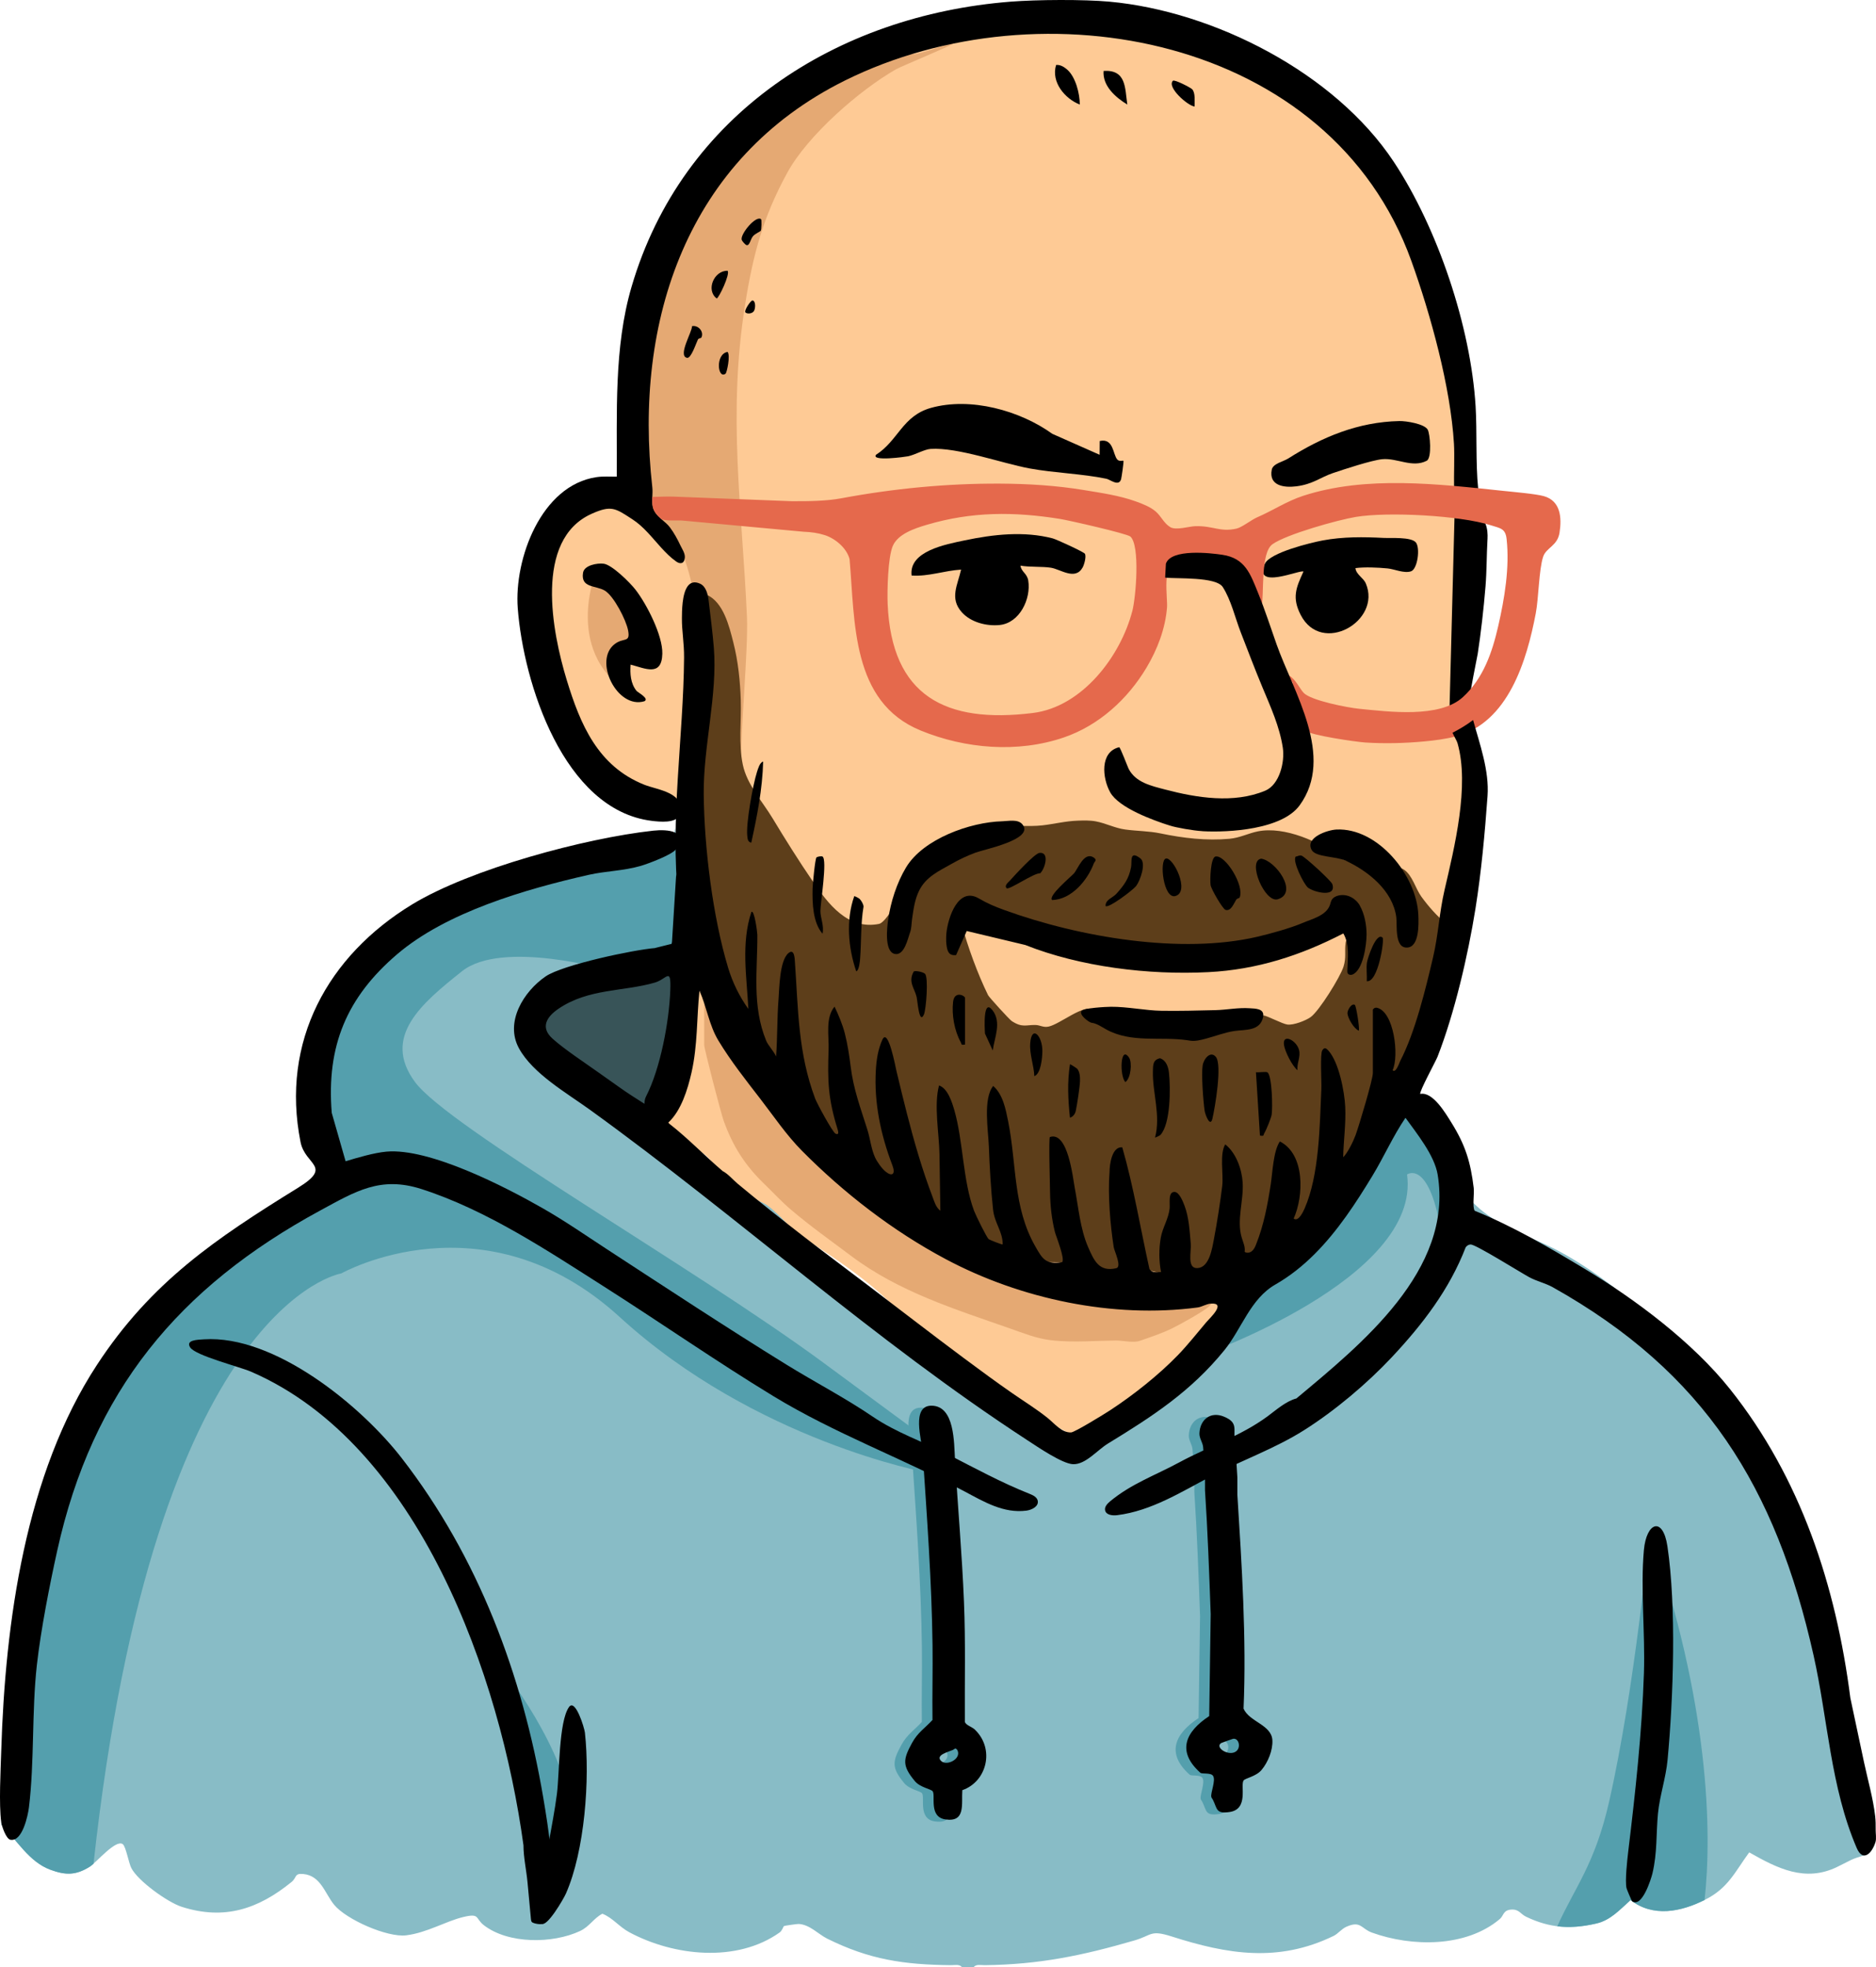 <?xml version="1.0" encoding="UTF-8"?>
<svg id="Layer_1" data-name="Layer 1" xmlns="http://www.w3.org/2000/svg" viewBox="0 0 763.11 800.15">
  <defs>
    <style>
      .cls-1 {
        fill: #e5a973;
      }

      .cls-2 {
        fill: #549fad;
      }

      .cls-3 {
        fill: #385458;
      }

      .cls-4 {
        fill: #feca95;
      }

      .cls-5 {
        fill: #88bcc6;
      }

      .cls-6 {
        fill: #5d3e1a;
      }

      .cls-7 {
        fill: #e5694c;
      }
    </style>
  </defs>
  <path class="cls-4" d="M447.79,9.7c9.18,3.03,19.55,3.23,29.04,5.19,28.4,5.88,72.85,34.61,87.55,59.87,7.65,13.14,11.41,36.45,19.17,46.89,1.17,1.58,3.27,1.57,3.64,3.67s-1.04,7.7-.83,11.25c.32,5.34,2.3,15.17,3.22,20.94.98,6.18,4.06,12.44,4.77,16.98,3.39,21.44.74,55.12-.75,77.3-.35,5.16-1.8,13.53-1.61,17.7.69,15.91,7.53,31.76,11.27,47.14-.01.53.03,1.08,0,1.61-1.3,27.5-6.93,68.03-17.33,93.44-3.92,9.59-7.76,19.02-11.63,28.64-3.76,9.34-19.41,39.82-26.09,46.01-9.31,8.63-26.83,17.65-34.37,28.06-1.12,1.55-1.28,3.6-1.81,4.24s-2.65.86-3.86,2.19c-2.67,2.95-1.91,10.11-4.45,13.27-.98,1.22-2.83,1.39-3.98,2.46-4.86,4.5-7.86,10.67-11.92,15.07-.62.67-13.29,6.36-16.29,8.28-8.13,5.21-14.85,10.92-23.23,16.25-3.63,2.31-7.28,5.76-10.57,8.56-5.02-3.31-10.93-5.36-15.67-9.12-14.21-11.26-28.56-18.18-42.32-29.38-8.38-6.82-15.17-14.49-23.02-21.29-15.99-13.87-35.82-24.27-52.72-37.5-2.72-2.13-6.61-4.37-8.51-5.99-3.88-3.31-4.25-9.44-10.93-13.23-1.79-1.01-4.56-1.17-5.69-1.97-2-1.42-4.21-7.18-8.29-7.04,1.19-5.11,3.29-10,4.64-15.07,1.96-7.36,1.06-3.23,4.12-7.96,2.29-3.54,3.87-18.32,4.16-23.23.25-4.25-1.29-11.61-.84-14.47.25-1.61,1.84-2.62,2.24-4.26,3.74-15.35,3.78-38.28-.03-53.6-2.25-9.06-2.52-8.2-10.29-12.3-4.03-2.12-7.66-4.99-12.31-6.98s-11.96-3.35-16.16-5.59c-13.51-7.2-22.23-44.64-25.69-58.89-1.44-5.92-3.76-10.69-2.94-17.07,1.03-7.93,13.42-30.7,20.87-33.9,5.33-2.29,19.42-2.13,18.54-10.4-1.48-13.86.85-21.06,2.41-34.71,2.65-23.14-.95-34.52,8.69-57.36,9.38-22.23,18.37-29.84,34.44-46.12,3.06-3.1,4.99-6.91,8.42-10.11,9.94-9.27,20.31-13.47,31.69-19.87,2.69-1.51,6.26-5.15,8.41-6.09,5.36-2.36,20.63-2.96,28.61-5.22,14.98-4.24,31.58-5.66,47.3-6.27h20.94Z"/>
  <path class="cls-1" d="M371.45,21.87c.37,1.12,17.96-5.48,16.5-4.25-1.34,1.12-21.33,9.33-23.48,10.56-14.89,8.52-35.91,26.88-44.17,41.98-9.95,18.18-13.95,33.24-17.2,53.65-7.2,45.25-1.26,82.41.74,127.07.59,13.23-2.74,46.88-2.28,60.12l-1.79,3.17c-2.24-1.55-6.96-38.72-7.69-41.07-.97-3.11.11-6.71-.54-9.93-.8-3.93-6.11-9.78-6.89-12.43-2.22-7.45-5.47-27.92-11.47-32.8-1.29-1.05-3.75-1.41-4.59-2.25-.78-.78-.86-2.62-2.19-3.85-.98-.9-3.38-1.44-3.53-1.7-.83-1.36-.7-11.59-.91-13.99-.13-1.42-.28-2.77-1.63-3.6.22-6.68-.31-13.46,0-20.13.94-20.55,6.04-42.22,11.51-62.15,1.98-7.2,4.53-10.12,7.15-16.2,1.61-3.75,5.03-15.04,6.55-17.2,4.42-6.26,21.34-20.33,27.98-25.56,1.5-1.18,3.8-1.55,5.2-2.85,1.79-1.66,2.01-4.52,3.64-6.02,2.24-2.06,8.54-3.89,10.86-6.05,1.37-1.28,1.52-3.39,2.54-4.11,3.72-2.63,10.02-3.54,14.14-4.98,5.29-1.85,10.52-3.88,15.91-5.42h5.64Z"/>
  <path class="cls-6" d="M571.08,353.71c-.21-.14-.43-.27-.66-.38-2.35-1.18-6.39-1.1-8.97-1.55-3.7-.64-12.97-.43-15.96-2.77-8.5-6.64-22.99-13.05-33.84-10.86-3.8.76-7.25,2.61-11.5,3.01-9.37.86-18.89-.26-28.07-2.18-4.79-1-9.67-.93-14.49-1.61-4.12-.57-7.77-2.53-11.83-3.29-2.4-.45-4.87-.37-7.31-.29-5.16.18-9.5,1.35-14.44,1.91-5.83.66-11.72-.22-17.55.39-7.98.84-15.27,3.71-22.29,7.49-4.19,2.25-9.13,5.33-11.24,9.7-2.65,5.51-.78,3.77-5.14,9.36-2.26,2.89-7.48,12.6-10.21,13.14-12.72,2.55-20.74-8.21-26.96-17.31-5.5-8.03-11.36-17.35-16.31-25.58-4.19-6.96-10.44-13.72-12.15-21.86-1.79-8.54-.56-17.47-.83-26.12-.24-7.86-1.07-15.99-3.05-23.71-1.65-6.45-4.01-16.32-10.79-19.27-1.28-.56-2.53-.99-3.59-1.93-1.29,4.28.39,9.35,0,13.77-1.15,12.8-3.3,19.79-3.16,33.83.23,23.2-1.43,44.19-.02,67.65.13,2.24-.97,4.76-.72,6.29.69,4.34,7.23,10.19,8.35,15.83,1.12,5.63,1.53,21.53,4.67,25.54.87,1.11,2.93,1.63,4.09,3.56,1.41,2.34,2.27,6.44,3.8,9.08,19.02,32.76,47.02,63.25,78.43,84.29,7.23,4.84,21.4,8.41,30.01,11.88,6.04,2.44,17.23,1.26,23.95,1.83,6.25.53,12.18,3.54,18.55,4,5.24.38,9.73-.9,14.5-.85,2.61.03,6.38,1.56,8.45,1.67,1.86.09,3.77-.07,5.64,0,8.97-2.25,18.35-1.1,27.28-3.73,7.57-2.24,13.22-7.4,18.25-13.17,9.88-11.34,18.46-23.39,28.16-34.67,1.95-2.27,7.39-6.1,8.83-8.09,1.15-1.59,1.45-5,2.55-7.11,1.8-3.45,8.82-12.98,9.62-15.35,1.23-3.63,1.33-9.3,2.34-12.96,2.36-8.55,6.87-14.04,8.42-23.8,1.16-7.26.63-14.91,2.49-22.08,0,0,0-1.61,0-1.61-3.89-3.23-7.25-7.04-10.22-11.13-2.39-3.29-3.61-8.67-7.08-10.97ZM547.36,383.53c-.48,3.4.33,5.88-.85,9.63-1.35,4.3-9.91,18.03-13.33,20.5-2.05,1.49-7,3.37-9.48,3.06-2.1-.26-8.44-3.69-9.7-3.67-2.06.03-5.86,3.51-8.46,4.39-9.84,3.32-27.09,4.53-37.59,4.28-1.55-.04-11.18-.91-11.71-1.18-1.45-.75-1.16-2.68-2.16-3.69-1.47-1.46-5.49-2.12-7.48-3.6-1.06-.79-1.45-2.42-1.78-2.62-3.94-2.34-13.55,5.85-18.19,6.9-2.25.51-3.5-.59-5.41-.63-3.86-.09-5.38,1.2-9.67-1.6-.96-.63-9.21-9.69-9.62-10.52-4.3-8.75-8.3-19.84-10.72-28.74-3.18-11.7,3.62-8.32,9.88-3.44,1.46,1.14,1.88,3.09,3.4,3.85,3.66,1.83,16.01,3.42,21.01,4.76,7.55,2.03,18.11,7.11,26.38,6.6,1.22-.08,2.03-1.37,3.21-1.49,4.51-.44,16.39.56,20.86,1.62,1.99.47,4.65,3.5,6.75,2.23.32-.19.54-1.67,1.3-2.3,4.41-3.66,11.61-.17,16.1-.8,7.29-1.02,17.7-2.98,24.95-4.89,7.45-1.97,14.31-5.49,20.64-8.38,6.76-3.09,1.92,7.92,1.66,9.74Z"/>
  <path class="cls-5" d="M274.47,336.95c.41,4.23,1.95,8.25,2.41,12.49.51,4.72-.44,10.19.08,14.42.58,4.78,4.35,10.46,4.56,15.59.45,11.12.42,28.23-2.56,38.9-2.8,9.99-13.07,21.91-11.53,32.39,1.94,13.2,14.81,25.8,26.19,31.8,4.67,2.46,15.14,5.23,18.71,7.88,6.84,5.08,16.06,17.06,23.36,23.36,17.55,15.14,38.94,34.9,56.87,48.84,12.96,10.08,26.94,23.19,43.78,25.93,3.74.61,7.71.45,11.31-.78,4.27-1.46,5.84-13.84,9.13-16.16,1.04-.73,3.63-1.02,5.52-2.14,9.36-5.58,14.19-15.75,21.31-22.99,2.49-2.53,6.48-4.7,8.79-7.32s3.13-5.73,5.35-8.34c2.34-2.74,6.8-5.82,9.15-8.57,1.72-2.02,3.01-5.53,4.37-6.9,2.7-2.73,8.64-2.04,12.91-7.23,3.62-4.4,2.72-8.66,4.47-11.64.51-.86,7.03-6.05,8.77-8.15,7.53-9.08,11.29-19.16,19.84-29.3,2.67-3.16,8.59-12.17,12.5-12.51,4.07-.35,3.61,3.02,5.66,5.55,2.47,3.06,6.68,6.57,8.7,9.82,6.49,10.44,7.44,21.01,17.77,29.75,9.4,7.96,19.91,10.96,30.43,16.3,12.49,6.35,25.41,16.14,36,25.22,48.8,41.86,71.5,98.04,82.43,160.85,4.79,16.63,3.78,34.38,10.32,50.53l-1.45,9.67c-7.7,2.35-5.66,1.93-12.36,5.16-13.05,6.3-24.31.52-35.72-5.95-5.78,7.87-8.51,14.51-17.87,19.22-9.79,4.93-21.09,7.33-30.4.18-4.27,3.8-8.1,8.17-13.89,9.51-10.49,2.42-18.9,1.9-28.55-2.71-2.37-1.13-2.86-3.1-6.01-2.93-3.43.18-3.11,2.47-4.72,3.83-13.73,11.63-35.87,11.39-52.08,5.51-4.31-1.56-4.48-5-10.39-2.33-1.96.89-3.36,2.83-5.15,3.7-22.57,10.96-43.3,7.44-65.82.24-8.93-2.85-7.94-.49-15.28,1.63-21.18,6.14-38.6,9.77-60.86,10.03-1.36.02-3.58-.52-4.42.82h-4.83c-.84-1.33-3.06-.81-4.42-.82-19.25-.21-33.12-2.23-50.41-10.81-3.5-1.74-7.11-5.77-11.61-5.95-.59-.02-5.64.69-5.9.84-.36.21-.69,1.84-1.79,2.62-17.44,12.4-43.04,9.61-61.12-.07-4.15-2.22-6.83-5.94-10.99-7.55-3.56,1.85-5.22,5.22-9.06,7.02-11.17,5.23-29.14,5.35-39.12-2.33-3.65-2.81-1.49-5.02-8.45-3.34-7.15,1.73-14.73,6.39-23.17,7.43-7.67.95-24.41-6.43-29.32-12.44-3.77-4.62-5.41-11.83-12.54-12.5-3.76-.35-2.5,1.39-4.79,3.26-13.52,10.99-27.32,15.64-44.7,10.07-5.69-1.83-17.8-10.52-20.47-15.78-1.07-2.12-2.19-8.63-3.43-9.65-2.76-2.25-10.76,7.41-13.41,9.07-5.69,3.58-9.85,3.57-16.09,1.28-8.72-3.21-13.75-12.21-19.92-18.35v-.81c3.05-5.18.52-10.87,1.97-16.97.81-3.45,3.19-6.64,3.6-10.09.48-4.04-.49-7.17.29-11.8,1.29-7.6,7.14-13.01,6.15-21.09-.56-4.55-5.05-9.3-5.23-10.5-.38-2.53,1.71-6.49,2.02-8.96,1.62-12.92,2.29-17.94,6.7-30.36,5.36-15.11,8.66-30.94,14.72-45.7,3.43-8.36,11.51-26.93,16.16-33.79,4.05-5.97,15.64-14.05,20.91-20.17,4.15-4.82,8.64-13.38,12.73-18.28,6.04-7.24,24.65-11.94,32.88-16.66,17.56-10.05,23.63-25.07,18.04-44.86-1.54-5.46-6.03-11.23-5.79-17.17.11-2.87,4.34-16.73,5.62-19.99,4.8-12.27,16.71-20.38,23.47-31.31,16.85-11.58,39.23-21.1,58.6-28.4,16.82-6.33,34.71-7.14,51.19-13.25,3.02-1.12,8.13,2.09,9.86-1.01v-4.03Z"/>
  <path class="cls-2" d="M693.38,772.8c-9.72,4.84-20.9,7.12-30.11.04-4.28,3.81-8.1,8.17-13.89,9.51-5.75,1.33-10.88,1.77-15.92,1.14,7.11-15.81,15.25-25.15,21.02-50.4,10.62-46.5,16.51-110.46,16.51-110.46,24.35,70.12,25.47,122.41,22.39,150.18Z"/>
  <path class="cls-2" d="M388.48,593.73l-11.46,5.17s-69.66-12.71-124.93-63.21c-55.27-50.49-113.27-17.74-113.27-17.74,0,0-75.74,11.88-100.78,240.1-.58.52-1.07.93-1.46,1.17-5.69,3.58-9.85,3.57-16.09,1.27-8.72-3.21-13.75-12.2-19.91-18.35v-.81c3.05-5.18.52-10.87,1.97-16.97.81-3.45,3.19-6.65,3.6-10.09.48-4.04-.49-7.18.3-11.8,1.29-7.6,7.14-13.01,6.15-21.09-.56-4.56-5.05-9.3-5.23-10.5-.38-2.53,1.71-6.49,2.01-8.96,1.63-12.92,2.29-17.95,6.69-30.36,5.37-15.1,8.66-30.94,14.72-45.7,3.44-8.35,11.51-26.93,16.16-33.79,4.05-5.97,15.64-14.05,20.91-20.18,4.15-4.82,8.64-13.37,12.73-18.28,6.03-7.24,24.65-11.95,32.88-16.66,17.56-10.05,23.64-25.08,18.04-44.86-1.54-5.47-6.03-11.24-5.79-17.17.11-2.88,4.34-16.73,5.61-19.99,4.8-12.27,16.72-20.38,23.47-31.3,16.85-11.58,39.23-21.11,58.6-28.4,16.82-6.33,34.71-7.15,51.19-13.25,3.02-1.12,8.13,2.08,9.86-1.01v-4.04c.41,4.24,1.95,8.25,2.41,12.49.51,4.73-.44,10.2.07,14.43.59,4.78,4.35,10.46,4.56,15.59.18,4.28.27,9.44.16,14.78l-33.46.5s-43.9-12.72-60.27.32c-16.38,13.04-32.75,26.62-19.1,45.07,13.65,18.46,113.29,75.18,166.46,114.4l53.17,39.21Z"/>
  <path class="cls-1" d="M427.39,545.1c-5.74-.68-11.01-2.83-16.44-4.73-22.59-7.92-45.26-14.93-64.65-29.48-8.31-6.24-16.81-12.25-24.72-19.01-3.81-3.26-7.14-6.91-10.72-10.37-7.87-7.59-12.84-15.45-16.52-25.74-1.06-2.95-7.89-29.16-7.89-30.75v-23.75c3.69,2.14,2.66,5.91,3.6,8.88,2.36,7.51,7.88,10.2,11.91,15.46,3.18,4.16,5.51,12.27,8.52,17.25,8.34,13.81,23.88,21.79,34.48,32.75,3.71,3.84,6.8,10.29,11.29,13.27,3.84,2.55,9.04,3.16,13.19,5.33,5.41,2.84,8.91,7.59,14.73,10.23,30.9,14.04,64.29,21.52,98.38,21.67,3.91.02,8.28-1.63,12.48-.87v1.61c-1.4,1.3-1.73,3.1-3.18,4.47-2.19,2.07-12.01,7.49-15.15,9.01-4.2,2.04-8.68,3.51-13.08,5.04-2.63.91-6.96-.17-9.76-.14-4.03.04-8.05.23-12.07.33-4.79.11-9.61.11-14.38-.46Z"/>
  <path d="M601.29,198.74c-1.8-.54-2.75,1.4-4.34,1.11-1.52-.28-3.88-1.34-5.47-1.56-.11-5.03.24-13.11-.04-17.77-1.37-23.05-9.45-52.48-17.34-74.41C541.23,14.8,423.81-6.98,343.72,32.74c-64.16,31.84-86.05,97.61-78.37,165.54.14,1.27.05,2.57,0,3.86-.07,1.35-.1,2.7.19,4.01.45,2.05,1.84,3.52,3.33,4.85,1.31,1.17,2.7,2.23,3.63,3.49,1.69,2.27,3.06,4.76,4.26,7.32.67,1.41,1.95,3.24,1.82,4.94-.2,2.51-1.8,2.87-3.56,1.61-2.23-1.58-4.17-3.54-6.01-5.55-3.71-4.05-7.09-8.57-11.76-11.59-6.93-4.49-8.51-5.86-16.59-2.24-23.55,10.56-16.02,48.29-10.13,67.6,5.53,18.13,12.67,35.03,31.48,42.57,5.6,2.25,17.35,3.15,14.27,12.38-1.14,3.42-7.99,2.74-11.26,2.33-35.78-4.51-52.1-56.08-54.41-86.45-1.53-20.02,9.51-50.03,32.04-53.34,2.75-.4,5.49-.16,8.24-.2.16-25.55-1.24-52.55,6.03-77.28C277.52,46.4,340.35,6.25,411.07.68c10.59-.84,29.76-.97,40.25,0,42.52,3.91,91.67,28.96,115.61,65.1,17.85,26.95,31.34,67.04,33.31,99.5.62,10.25-.02,23.07,1.04,33.46Z"/>
  <path d="M663.92,773.29c-.24-.17-2.19-4.84-2.3-5.35-.65-3.06.3-11.48.72-15.01,2.89-23.93,5.57-48.3,6.37-72.51.53-16.09-1.43-34.22-.02-49.92,1.03-11.45,7.76-13.81,9.58-1.56,3.68,24.78,2.42,61.68.06,86.85-.69,7.35-3.24,14.77-3.91,21.84-.79,8.29-.24,15.87-2.24,24.32-.56,2.37-4.28,14.18-8.26,11.34Z"/>
  <path d="M415.1,230.07c.36,2.6,2.7,3.12,3.17,6.08,1.18,7.42-3.5,17.23-11.62,18.06-5.35.55-11.75-1.08-15.44-5.22-5.04-5.65-1.65-11.09-.26-17.31-6.84.41-13.26,2.88-20.13,2.41-1.23-9.95,13.99-12.7,21.54-14.29,11.78-2.48,24.2-3.85,35.84-.82,1.62.42,12.77,5.58,13.12,6.26.62,1.2-.29,4.41-.93,5.57-3,5.41-8.98.73-12.86.11-3.63-.58-8.59-.17-12.43-.85Z"/>
  <path d="M575.91,220.6c1.87,2.18.74,10.9-1.96,11.78-2.86.93-6.71-.92-9.58-1.19-3.94-.38-9.25-.61-13.01-.12.26,2.61,3.21,3.88,4.22,6.24,6.53,15.3-17.97,29.39-26.49,12.8-3.58-6.98-1.95-10.99,1.12-17.62-1.07-1.02-20.66,7.8-15.67-3.21,2.04-4.5,18.51-8.53,23.53-9.47,8.23-1.54,16.61-1.44,24.76-1.02,2.96.15,11.12-.47,13.08,1.81Z"/>
  <path d="M580.74,174.72c.97,1.68,1.82,11.54-.4,12.69-5.83,3.02-12.04-1.22-18.09-.64-4.26.41-15.59,4.13-20.15,5.68-4.91,1.67-8.05,4.5-14.77,5.35-5.12.65-11.29-.26-10.01-6.77.49-2.49,4.62-3.23,6.72-4.56,13.74-8.71,28.37-14.85,45.18-15.21,2.69-.06,10.14,1.1,11.51,3.46Z"/>
  <path d="M533.61,345.8c-2.98-5.13,6.42-8.23,10.01-8.4,16.8-.81,32.63,18.6,33.32,34.69.17,3.9.4,13.06-4.53,13.32-5.28.28-4.01-9.23-4.44-12.4-1.45-10.71-11.28-18.6-20.54-22.93-3.91-1.83-12.14-1.39-13.82-4.29Z"/>
  <path d="M504.23,365.09c-.1.22-1.06.35-1.35.81-1.01,1.57-2.12,4.87-4.38,4.17-1.15-.36-5.8-8.38-6.06-10.06-.31-1.93-.03-11.19,1.98-11.63,3.93-.85,11.92,11.81,9.82,16.71Z"/>
  <path d="M472.02,461.63c-.24.26-2.1,1.14-2.18,1.04,2.4-8.98-1.1-18.29-.87-26.97.06-2.46-.04-4.65,2.89-5.27,2.6.86,3.41,3.67,3.66,6.03.64,6.11.69,20.6-3.5,25.17Z"/>
  <path d="M494.59,429.89c2.61,3.15-.34,20.58-1.42,25.14-.88,3.69-2.93-1.65-3.16-3.27-.57-3.95-1.38-14.78-.8-18.42.42-2.65,3.17-6.13,5.39-3.45Z"/>
  <path d="M513.02,349.25c6,.87,15.25,13.93,6.75,16.51-5.28,1.61-12.56-15.59-6.75-16.51Z"/>
  <path d="M515.63,436.21c1.84,1.6,2.08,14.35,1.65,17.16-.21,1.37-2.2,6.25-2.96,7.47-.52.84.04,1.41-1.81,1.02l-1.62-25.75c1.14.2,4.16-.4,4.74.1Z"/>
  <path d="M532.04,361.03c-1.63-1.32-6.41-10.72-5-12.6.81-.12,1.51-.68,2.37-.42,1.35.41,12.12,10.27,12.55,11.6,1.83,5.72-7.71,3.21-9.92,1.41Z"/>
  <path d="M427.98,366.08c-1.78-1.68,7.61-9.41,8.87-10.83,1.66-1.87,4.09-9,8.04-6.48,1.53,1.12.4,1.51.03,2.46-2.6,6.9-9.11,14.64-16.95,14.85Z"/>
  <path d="M449.72,368.5c-.12-2.59,2.95-3.37,4.34-4.91,3.17-3.52,5.12-6.13,6.03-10.87.44-2.28-.78-7.08,3.78-3.6,2.52,1.92-.09,9.14-1.74,11.27-1.24,1.6-11.27,9.22-12.41,8.11Z"/>
  <path d="M409.46,361.25c-1.05-1.08.71-2.39,1.34-3.08,1.91-2.11,10.07-11.09,12.08-11.28,4.16-.39,2.22,6.45.24,8.31-2.48-.25-12.75,6.99-13.66,6.06Z"/>
  <path d="M434.13,28.33c3.42,3.01,5.09,9.72,5.11,14.2-5.99-2.34-11.77-9.08-9.65-16.1,1.73-.18,3.31.82,4.54,1.9Z"/>
  <path d="M474.28,349.19c2.95-.62,9.88,13.4,3.91,15.24-4.94,1.52-6.74-14.64-3.91-15.24Z"/>
  <path d="M392.56,424.84c-1.85.32-1.28-.1-1.8-1.03-2.54-4.63-3.68-11.07-3.07-16.31.54-4.67,4.87-2.55,4.87-1.57v18.91Z"/>
  <path d="M376.26,396.06c1.51,1.5.44,14.55-.41,16.52-1.93,4.5-2.63-5.56-2.99-7.09-.85-3.59-3.58-6.11-1.17-10.35.7-.48,3.87.23,4.56.93Z"/>
  <path d="M438.2,434.73c1.08,1.34,1.16,3.36,1.11,5-.07,2.42-1.17,9.54-1.7,12.05-.28,1.32-1.08,2.42-2.38,2.84-.78-7.43-1.14-14.3,0-21.73.1-.14,2.76,1.58,2.97,1.84Z"/>
  <path d="M458.56,42.53c-4.76-2.92-10.12-7.55-9.65-13.68,9.23-.58,8.67,6.82,9.65,13.68Z"/>
  <path d="M562.41,381.38c.79.78-1.79,18.33-6.43,17.71.14-2.48-.28-5.1.06-7.57.26-1.83,3.81-12.65,6.37-10.13Z"/>
  <path d="M403.82,427.25l-3.16-6.88c-.16-2.62-.78-14.41,3.05-9.48s.79,11.16.12,16.37Z"/>
  <path d="M420.74,437.72c-.17-4.38-2-8.9-1.68-13.32.57-7.79,5.05-3.1,4.95,3.26-.04,2.68-.6,9.08-3.28,10.06Z"/>
  <path d="M484.93,36.29c1.4,1.44.96,5.1,1,7.04-2.76-.27-11.35-7.83-8.84-10.46.64-.67,7.21,2.77,7.84,3.42Z"/>
  <path d="M285.28,137.33c-.1.2-1.13.27-1.38.76-.79,1.56-2.76,7.8-4.44,7.46-3.92-.81,2.24-10.78,2.01-12.87,2.55-.6,5.03,2.27,3.81,4.66Z"/>
  <path d="M527.79,435.31c-2.24-1.89-5.07-7.54-5.49-10.25-.75-4.92,5.1-1.97,6.12,2.01.72,2.83-.97,5.44-.64,8.24Z"/>
  <path d="M295.95,110.14c1.17,1.27-3.59,11.23-4.42,11.25-4.49-3.39-1.08-11.39,4.42-11.25Z"/>
  <path class="cls-2" d="M392.28,704.34c-1.17-1.14-3.61-1.77-4.13-3.14-.11-16.41.32-32.46-.36-48.92-.79-19.25-2.5-38.49-3.65-57.73-.42-7-.08-21.85-9.47-22-8.47-.13-4.03,14.06-3.71,18.8,1.74,26.05,3.71,52.41,4.04,78.51.13,10.17-.15,20.35-.02,30.52-2.93,3.22-5.97,5.04-8.31,9.32-3.71,6.81-4.05,9.27,1.12,15.53,2.17,2.63,6.6,3.22,7.27,4.15,1.25,1.73-1.7,10.43,5.18,11.45,8.36,1.24,6.46-6.27,6.88-11.9,9.97-3.44,13.3-16.69,5.15-24.58ZM378.52,717.08c-2.54-2.42,2.86-3.7,4.76-4.52.69-.3.91-1.1,1.78,0,1.92,3.58-4.25,6.69-6.54,4.51Z"/>
  <path class="cls-2" d="M513.24,708.59c-.35-6.29-9.43-7.44-11.72-12.83,1.23-28.46-.74-58.58-2.52-87v-7.02c-.11-1.73-.22-3.47-.32-5.2-.26-4.25.08-4.81-.69-9.66-.75-4.67,1.56-7.43-4.52-9.9-5.4-2.19-9.67,1.22-9.9,6.8-.08,2.08,1.34,3.71,1.5,5.61.28,3.5.53,7,.76,10.5v7.02c1.11,16.76,1.71,33.58,2.32,50.42l-.6,41.47c-9.56,6.29-13.41,14.28-3.62,23.04.7.62,4.24-.11,5.16,1.24,1.27,1.86-1.11,7.04-.68,8.63.16.57.35.55.65,1.16,1.81,3.61,1.14,5.81,6.82,4.94,7.81-1.19,4.25-10.77,5.64-12.81.67-.98,5.05-1.58,7.32-4.29,2.6-3.11,4.63-8.02,4.4-12.13ZM497.91,713.49c-3.12,1.4-8.1-2.09-5.48-3.73.21-.13,4.45-1.64,4.78-1.71,2.54-.52,3.56,4.15.71,5.43Z"/>
  <path class="cls-2" d="M202.16,675.84s24.56,29.77,30.02,57.87-8.7,31.97-8.7,31.97l-21.33-89.85Z"/>
  <path d="M309.63,89.21c.17.16.19,4.04-.17,4.67-.14.24-2.28,1.2-3.1,2.11-1.15,1.28-1.41,4.17-2.75,3.68-.49-.18-1.76-1.59-1.91-2.17-.61-2.33,5.94-10.2,7.93-8.29Z"/>
  <path d="M457.77,440.13c-2.41-2.56-2.08-15.27,1.5-9.96,1.34,1.99.75,8.4-1.5,9.96Z"/>
  <path d="M551.14,408.75c.48.35,1.94,8.97,1.61,10.46-2.02-.74-4.47-5.11-4.63-6.98-.12-1.39,1.77-4.4,3.02-3.48Z"/>
  <path class="cls-2" d="M487.82,551.61s90.4-31.48,84.53-73.91c0,0,7.98-5.73,13.04,18.85l10.86-14.98-12.13-19.67-14.36-15.37s-45.24,63.75-61.59,74.28c-16.35,10.53-20.35,30.8-20.35,30.8Z"/>
  <path d="M295.14,151.99c-3.26,2.39-4.25-7.97.8-8.85,1.27,1.32-.28,8.47-.8,8.85Z"/>
  <path class="cls-3" d="M271.26,386.07l-49.24,18.52-5.13,15.74,33.16,28.66,12.22,7.31,12.94-12.19s12.02-51.05-3.95-58.05Z"/>
  <path d="M303.2,127.04c-.58-.76,2.13-4.77,2.82-4.81,1.27-.08,1.39,2.66.8,4.01-.68,1.56-3.1,1.48-3.62.8Z"/>
  <path d="M605.06,219.64c-.35,6.28-.28,12.59-.79,18.87-.73,8.94-1.88,19.04-3.17,27.41-.19,1.2-3.44,16.99-3.51,19.37-3.3,3.57-3.91,1.36-7.98,3.65l2.04-78.32c1.25.13,2.29.25,3.05.36,1.48.22,3.23-1.41,4.89-1.34,4.9.21,5.72,5.74,5.5,9.55,0,.16-.02.31-.03.47Z"/>
  <path d="M420.88,608.65c-.61-.44-1.35-.77-2.05-1.05-11.46-4.54-22.29-10.45-33.24-16.06-10.35-5.3-20.93-8.78-30.61-15.36-11.25-7.65-23.57-14.03-35.17-21.2-24.59-15.19-48.72-31.1-72.93-46.88-8.59-5.6-16.97-11.43-26.04-16.62-15.13-8.66-46.09-24.64-63.67-23.07-4.9.44-11.94,2.48-16.59,3.92l-5.64-19.72c-2.2-27.23,6.13-46.97,26.53-64.43,20.13-17.22,52.25-26.51,77.94-32.34,6.93-1.58,14.17-1.59,21.29-3.67,3-.88,12.62-4.49,14.23-6.7,5.45-7.53-3.4-8.25-9.22-7.61-27.76,3.05-74.31,15.56-98.02,29.97-34.37,20.9-53.56,55.81-45.44,96.67,1.9,9.57,13.32,9.75-1.05,18.63-33.39,20.63-59.66,38.24-81.75,72C10.32,599.61,2.1,659.82.5,712.18c-.24,8.01-.99,21.49,0,28.98.21,1.59,1.97,6.79,3.73,7.13,4.83.93,7.12-9.75,7.54-13.16,2.28-18.53,1.11-39.09,3.23-57.94,1.61-14.29,5.13-32.26,8.27-46.46,14.32-64.81,49.29-107.11,107.08-138.43,14.3-7.75,24.42-14.05,41.17-8.65,26.47,8.53,51.22,25.04,74.47,39.84,22.97,14.62,45.32,30.2,68.58,44.36,24.91,15.17,52.26,25.2,77.93,38.84,7.84,4.17,15.73,8.92,25,7.74,2.3-.29,5.12-1.79,4.62-4.05-.16-.73-.64-1.29-1.25-1.73Z"/>
  <path d="M416.04,335.5c4.43,5.99-15.58,9.93-19.24,11.3-3.59,1.35-6.4,2.68-9.94,4.68-5.05,2.85-10.19,5.19-12.95,10.71-1.81,3.61-2.33,7.65-2.9,11.6-.25,1.72-.21,3.85-.83,5.48-.87,2.3-2.32,9.85-6.44,8.66-4.07-1.19-2.89-10.94-2.46-13.91,1.05-7.24,3.5-14.89,7.26-21.18,6.97-11.63,26.11-18.48,39.19-18.8,2.52-.06,6.31-.99,8.16,1.26.05.06.1.13.15.19Z"/>
  <path d="M553.17,368.34c-1.72-2.99-5.09-4.86-8.57-4.13-1.15.24-2.3.81-2.89,1.82-.36.61-.48,1.32-.7,1.99-1.49,4.4-7.33,5.75-11.11,7.37-4.99,2.13-13.13,4.38-18.53,5.64-30.82,7.16-72.08.28-102.82-10.89-3.85-1.4-6.68-2.56-10.41-4.73-8.37-4.87-12.52,7.79-13.16,14.09-.13,1.28-.16,3.39,0,4.65.34,2.72.93,4.66,3.93,4.32l4.33-9.8,23.82,5.69c22.33,8.87,50.07,12.29,74.5,11.04,19.72-1.01,37.46-6.74,54.87-15.74,2.66,4.52,1.73,10.18,1.63,15.18,0,.33-.01.68.13.98.31.67,1.24.85,1.93.58,4.41-1.76,5.77-12.27,5.77-16.38,0-3.64-.81-8.31-2.74-11.66Z"/>
  <path d="M482.78,423.07c-10.79-1.55-22.54,1.26-32.76-4.35-1.96-1.08-3.87-2.48-6.04-2.73-.9-.11-5.37-3.3-3.98-4.85,1.04-1.17,9.77-1.63,11.88-1.65,6.69-.06,14.09,1.54,20.62,1.63,7.29.11,14.59-.08,21.88-.26,4.66-.11,9.3-1.1,13.98-.77,2.27.16,6.17.05,5.43,3.62-1.21,5.76-7.28,5-11.57,5.62-3.9.56-7.88,2.11-11.7,3.13-2.17.58-4.41,1.16-6.62.78-.37-.06-.73-.12-1.1-.17Z"/>
  <path d="M396.61,703.53c-1.17-1.14-3.61-1.77-4.13-3.14-.11-16.41.32-32.46-.36-48.92-.79-19.25-2.5-38.49-3.65-57.73-.42-7-.08-21.85-9.47-22-8.47-.13-4.03,14.06-3.71,18.8,1.74,26.05,3.71,52.41,4.04,78.51.13,10.17-.15,20.35-.02,30.52-2.93,3.22-5.97,5.04-8.31,9.32-3.71,6.81-4.05,9.27,1.12,15.53,2.17,2.63,6.6,3.22,7.27,4.15,1.25,1.73-1.7,10.43,5.18,11.45,8.36,1.24,6.46-6.27,6.88-11.9,9.97-3.44,13.3-16.69,5.15-24.58ZM382.86,716.28c-2.54-2.42,2.86-3.7,4.76-4.52.69-.3.91-1.1,1.78,0,1.92,3.58-4.25,6.69-6.54,4.51Z"/>
  <path d="M517.57,707.78c-.35-6.29-9.43-7.44-11.72-12.83,1.23-28.46-.74-58.58-2.52-87v-7.02c-.11-1.73-.22-3.47-.32-5.2-.26-4.25.08-4.81-.69-9.66-.75-4.67,1.56-7.43-4.52-9.9-5.4-2.19-9.67,1.22-9.9,6.8-.08,2.08,1.34,3.71,1.5,5.61.28,3.5.53,7,.76,10.5v7.02c1.11,16.76,1.71,33.58,2.32,50.42l-.6,41.47c-9.56,6.29-13.41,14.28-3.62,23.04.7.62,4.24-.11,5.16,1.24,1.27,1.86-1.11,7.04-.68,8.63.16.57.35.55.65,1.16,1.81,3.61,1.14,5.81,6.82,4.94,7.81-1.19,4.25-10.77,5.64-12.81.67-.98,5.05-1.58,7.32-4.29,2.6-3.11,4.63-8.02,4.4-12.13ZM502.24,712.68c-3.12,1.4-8.1-2.09-5.48-3.73.21-.13,4.45-1.64,4.78-1.71,2.54-.52,3.56,4.15.71,5.43Z"/>
  <path class="cls-7" d="M327.03,216.28c2.87.11,5.71.49,8.49,1.38,4.24,1.36,8.91,5.25,10.07,9.77,2.23,25.54.67,58.1,28.85,69.67,18.2,7.47,39.48,9.26,58.26,2.86,14.26-4.86,26.01-15.57,33.66-28.39,4.35-7.29,7.66-15.73,8.35-24.48.33-4.2-2.3-17.95,4.16-18.7,3.57-.42,18.26-.58,21.41.39,1.11.34,4.61,3.17,5.46,4.17,2.34,2.78,4.11,8.49,6.36,12.05.52.83-.85,3.01,1,2.64,1.27-6.11-.49-22.73,4.53-26.3,5.68-4.03,26.57-9.88,33.89-11.09,13.06-2.17,42.36-.61,54.9,3.39,3.85,1.23,5.96,1.27,6.43,5.59,1.27,11.65-.83,24.13-3.42,35.46-2.45,10.7-6.06,21.26-14.38,28.87-9.46,8.65-30.18,5.9-42.02,4.75-4.82-.47-19.84-3.36-22.78-6.54-1.47-1.59-3.4-5.73-5.88-6.95-1.41,3.13,1.26,2.05,1.43,2.79.06.25-.47,1.1-.24,1.98,1.54,5.91,3.77,11.8,5.64,17.62,1.78,1.87,20.56,4.56,24.14,4.79,7.98.52,16.07.3,24.03-.44,4.26-.4,8.54-.95,12.7-2.01,21.53-5.49,29.02-31.06,32.65-50.12,1.17-6.16,1.26-17.78,3-23.01,1.23-3.69,5.82-4.35,6.66-9.76.95-6.1.47-12.92-6.38-14.86-3.3-.93-12.33-1.7-16.36-2.13-26.5-2.79-55.95-6.35-81.61,2.02-6.7,2.19-12.48,6.09-18.6,8.7-2.33.99-6.21,4.11-8.46,4.62-6.8,1.52-9.39-1.22-16.84-.99-2.43.08-7.72,1.76-10.03.42-2.61-1.51-3.73-4.42-5.93-6.34s-5.36-3.16-8.2-4.17c-6.74-2.42-13.92-3.42-20.96-4.59-11.28-1.87-22.75-2.57-34.18-2.63-21.69-.11-43.48,2.01-64.8,6-5.55,1.04-12.93,1.21-20.07,1.15l-48.15-1.87c-2.76-.07-5.61.06-8.46.15-.07,1.35-.1,2.7.19,4.01.45,2.05,1.84,3.52,3.33,4.85,1.16,1.03,7.14.57,8.82.74l49.35,4.55ZM460.58,248.59c-4.8,18.44-20.43,38.92-40.4,41.4-35.57,4.42-57.52-6.84-59.11-44.38-.23-5.32.12-18.89,2.07-23.51,2.09-4.95,9.01-7.21,13.84-8.64,18.29-5.42,35.47-5.4,54.24-2.39,3.52.56,27.28,5.97,28.6,7.17,4,3.64,2.25,24.64.77,30.35Z"/>
  <path d="M489.15,338.06c-3.64-.2-10.66-1.42-13.41-2.3-6.74-2.15-20.56-7.16-24.11-13.45-3.28-5.83-4.28-16.48,3.61-18.39.42-.1,3.48,8.02,3.83,8.72,2.85,5.66,9.33,7.02,14.93,8.5,12.84,3.38,27.86,5.78,40.62.48,5.88-2.44,8.06-11.75,7.2-17.47-1.31-8.68-4.94-16.55-8.28-24.57-3.09-7.43-5.95-14.96-8.86-22.46-2.26-5.84-3.91-13.09-7.29-18.35-2.74-4.26-18.63-3.3-23.44-3.83,0,0,.28-5.6.31-5.67,2.11-6.22,18.23-4.33,23.01-3.61,9.2,1.39,11.31,7.66,14.5,15.53,2.79,6.88,5.05,13.92,7.52,20.91,6.87,19.42,23.83,45.62,9.35,65.48-7.15,9.81-28.76,11.09-39.51,10.5Z"/>
  <path d="M221.08,782.21c-.48.86-4.37.19-4.81-.55-.22-.37-.27-.81-.31-1.23-.47-4.94-.93-9.88-1.38-14.82-.45-4.93-1.65-10.16-1.65-15.09-9.36-68.57-42.37-163.02-110.84-192.62-4.6-1.99-22.6-6.52-24.74-9.87-1.93-3.02,2.96-3.11,5.63-3.28,28.59-1.86,63.78,26.81,80.48,48.38,31.09,40.16,49.02,87.96,57.53,138.07,2.24,13.16,4.52,28.29,3.29,41.75-.35,3.85-1.4,6.01-3.21,9.27Z"/>
  <path d="M220.23,782.39c-4.56-10.44,1.13-22.11,2.98-32.81,1.14-6.57,2.51-13.43,3.34-20,1.06-8.38.7-29.25,4.88-35.23,2.61-3.74,6.29,8.49,6.5,10.38,2.08,18.93-.07,48.13-7.75,65.5-.89,2.02-7.65,13.77-9.94,12.17Z"/>
  <path d="M762.98,744.17c.02-1.84,0-3.68-.21-5.51-.86-7.36-3.01-14.72-4.55-21.97-1.75-8.25-3.51-16.49-5.26-24.74-.1-.45-.19-.91-.29-1.36-5.82-45.55-20.16-89.48-49-125.66-15.18-19.03-38.42-36.44-59.03-48.83-14.54-8.75-29.05-17.25-44.78-23.65-1.01-1.49-.11-6.93-.39-9.26-1.27-10.56-3.39-17.42-8.98-26.43-2.54-4.08-7.67-12.82-12.74-11.82-.68-.56,6.32-13.37,7-15.13,6.93-17.75,12.42-41.38,15.43-60.22,2.38-14.92,3.82-30.63,4.91-45.79.76-10.37-3.2-21.19-5.87-30.94-2.6,1.96-5.45,3.68-8.38,5.18.74,1.62,1.78,3.31,2.03,4.2,4.99,17.34-1.27,42.54-5.24,59.64-2.22,9.54-2.5,18.11-4.7,27.49-3,12.79-7.26,30.46-13.36,42.17-.31.6-1.76,5.17-3.09,3.75,2.73-5.82.57-23.89-6.4-25.4-.89-.19-1.64.55-1.64.85v25.75c0,2.64-5.71,21.64-7.02,25.19-.97,2.62-3.13,7.11-5.05,9.02.14-6.87,1.17-13.65.83-20.57-.3-6.22-2.6-18.19-6.9-22.88-.93-1.01-1.6-1.32-2.42-.05-.97,1.5-.25,12.74-.39,15.72-.66,14.73-.8,35.03-6.84,48.69-.52,1.15-2.46,5.49-4.42,4.03,4.12-9.14,4.69-26.14-5.61-31.37-2.67,3.86-2.99,12.75-3.71,17.4-1.27,8.29-2.83,16.61-5.95,24.44-.4,1.01-.85,2.04-1.68,2.74s-2.13.96-2.99.3c.32-1.93-.6-3.82-1.17-5.7-2.19-7.22.83-14.97.36-22.5-.33-5.4-2.69-12.07-7.08-15.49-2.39,3.89-.67,12.15-1.22,16.84-.75,6.24-2.16,15.35-3.37,21.6-.75,3.87-1.85,11.6-6.7,11.88-4.4.25-2.44-6.64-2.75-10.06-.47-5.11-.7-10.51-2.54-15.35-.53-1.39-2.07-5.53-4.05-5.57-2.73-.06-1.79,4.64-2,6.74-.43,4.18-2.88,7.78-3.6,11.88-.78,4.48-.79,9.5.12,13.97-1.7.02-3.79.48-4.74-1.3-3.64-16.38-6.41-33.33-11.04-49.43-4.23-.43-5.18,7.05-5.18,10.05-.73,9.3.27,21.36,1.7,30.56.27,1.66,3.41,8,1.02,8.56-6.94,1.61-9.01-3.03-11.44-8.6-3.23-7.45-3.91-16.1-5.42-24-.76-3.99-2.76-23.3-10.13-20.75-.53.18.05,20.48.07,22.49.07,5.43.67,10.85,1.98,16.12.39,1.57,4.28,11.13,2.91,12.29-6.66,1.02-7.96-1.3-10.88-6.41-9.15-16.02-7.55-33.43-11.06-50.92-.98-4.85-2.11-10.94-6.08-14.35-4.21,5.26-1.99,18.22-1.76,24.6.28,7.82.85,17.93,1.71,25.67.61,5.6,3.92,8.88,3.92,14.18-.2.23-5.47-1.93-5.7-2.13-.94-.88-5.29-9.79-5.95-11.55-4.62-12.32-4.41-28.55-8.06-41.04-.92-3.13-2.64-8.74-6.19-9.94-2.17,8.05.05,19.59.18,27.98.12,7.66.24,15.33.36,22.99-1.84-1.42-2.41-3.62-3.18-5.65-4.21-11.06-7.49-22.45-10.43-33.9-1.47-5.73-2.86-11.49-4.24-17.25-.39-1.64-3.39-17.9-5.73-12.79-1.78,3.9-2.43,8.23-2.67,12.51-.76,13.11,2.01,26.26,6.71,38.52,1.44,3.75-.08,4.78-2.71,2.66-1.52-1.23-3.5-4-4.33-5.81-1.6-3.56-1.94-7.58-3.11-11.28-2.79-8.86-5.66-16.4-6.8-25.69-.53-4.27-1.25-9.07-2.37-13.45-.95-3.68-2.59-7.55-4.18-10.9-3.81,4.55-2.22,12.03-2.42,17.49-.47,12.79-.19,20,3.68,32.47.32,1.03.57,2.42-.89,1.69-1.19-.6-7.5-12.2-8.27-14.27-6.98-18.65-6.86-36.17-8.21-55.38-.08-1.16-.13-5.95-2.69-3.72-3.59,3.12-3.64,14.25-3.98,18.59-.62,7.79-.43,15.61-1,23.41-.95-2.2-3.23-4.45-4.04-6.43-5.83-14.22-3.5-28.7-3.58-43.03,0-1.04-1.25-10.55-2.44-9.29-4.23,12.79-1.89,26.32-1.21,39.43-3.63-5.04-6.43-10.77-8.23-16.72-6.29-20.81-9.72-48.93-9.94-70.6-.19-19.6,5.65-40.37,4.12-59.6-.51-6.36-1.37-12.71-2.1-19.05-.29-2.46-.97-5.84-3.49-7-2.33-1.07-3.93-.48-5.02.97-2.35,3.12-2.36,10.21-2.38,13.05-.05,5.17.93,10.09.88,16.1-.26,32.25-5.79,66.07-2.34,98.09.34,3.16,3.02,10.08,2.22,12.8-.49,1.67-2.85,2.13-3.93,3.37-1.08,1.23-.92,3.75-2.96,4.33-1.84.53-3.31-.64-4.66-.53-8.86.69-37.74,6.83-44.64,11.54-8.91,6.09-16.72,18.58-10.84,29.28,5.66,10.3,19.27,18.04,28.92,25.01,60.44,43.65,115.41,93.68,177.93,134.4,4.16,2.71,14.15,9.55,18.52,9.71,5.12.19,9.79-5.7,14.18-8.38,18.11-11.06,33.69-21.15,47.37-37.97,7.1-8.73,10.54-20.89,20.79-26.75,11.74-6.71,20.95-16.82,28.75-27.74,3.81-5.33,7.3-10.87,10.7-16.47,4.75-7.83,8.31-16.03,13.44-23.58,4.57,6.36,11.79,15.23,13.09,23.12,6.44,38.93-31.31,69.17-57.46,91.03-4.28,1.14-8.17,4.64-11.65,7.21-11.02,8.16-24.08,12.34-36.05,18.82-9.66,5.23-19.46,8.65-28.08,15.82-1.14.95-2.37,2.25-2.03,3.7.44,1.87,2.97,2.16,4.89,1.93,13.96-1.74,26.05-9.46,38.26-15.84,12.52-6.54,25.82-11.17,37.83-18.76,12.58-7.96,25.55-18.91,35.59-29.6,12.43-13.24,23.48-27.57,30.1-44.76.51-.68,1.17-1.12,2.05-1.14,2.04-.02,20.16,11.32,23.75,13.28,3.09,1.68,6.69,2.47,9.59,4.09,61.96,34.72,90.79,81.36,106.14,149.84,5.82,25.99,6.88,53.51,17.53,78.26,2.58,5.99,6.28,2.04,7.64-2.42.42-1.38.06-3.56.07-5.01ZM262.16,448.96c-3.5-2.22-7.06-4.46-10.42-6.88-2.8-2.01-5.6-3.95-8.48-6-5.46-3.9-13.81-9.38-18.54-13.66-5.03-4.57-2.35-8.84,2.42-12.1,12.21-8.35,26.54-6.96,39.24-10.67,4.88-1.43,6.63-6.54,6.28,3.06-.47,12.88-4.04,31.95-9.87,43.26-.48.93-.63,1.97-.64,2.99ZM479.13,551.19c-7.82,8.08-18.08,16.21-27.52,22.39-2.27,1.49-14.47,8.99-15.93,9.04-3.84.13-6.74-3.63-9.47-5.83-4.65-3.74-9.7-6.83-14.59-10.23-6.64-4.61-13.15-9.41-19.63-14.23-12.99-9.66-25.79-19.59-38.69-29.37-2.19-1.66-4.38-3.32-6.58-4.97-8.97-6.74-17.91-13.53-26.73-20.46-4.47-3.51-8.91-7.05-13.32-10.63-2.2-1.79-4.39-3.59-6.57-5.41-1.88-1.56-3.97-4.08-6.14-5.17-7.36-6.27-14.11-13.36-21.76-19.31l-.36-.41c5.24-4.85,7.87-13.42,9.44-20.32,2.54-11.2,2.08-22.14,3.24-33.34,2.99,6.68,3.89,13.99,7.71,20.31,5.04,8.33,11.09,15.98,17.03,23.67,5.52,7.15,10.6,14.73,16.98,21.17,17.1,17.24,36.9,32.55,58.36,43.99,30.58,16.31,68.16,24.24,102.51,19.72,1.85-.24,3.51-1.44,5.37-1.57,6.62-.48-.43,5.96-1.8,7.57-3.81,4.49-7.44,9.15-11.55,13.39Z"/>
  <polygon points="275.07 355.45 272.77 392.38 282.34 386.99 275.07 355.45"/>
  <polygon points="266.59 385.54 277.49 382.81 278.03 390.36 265.63 389.69 266.59 385.54"/>
  <path class="cls-1" d="M242.21,233.21s-14.74,36.53,19.94,52l-10.62-9.59,4.5-9.64,6.11-10.93s-7.71-18.96-19.92-21.85Z"/>
  <path d="M256.51,270.31c-.26,3.7-.02,7.66,2.39,10.66.56.7,5.31,3.11,3.25,4.24-11.09,3.42-20.98-16.59-12.04-23.3,3.61-2.71,6.35-.31,5.39-5.48-.77-4.2-5.83-14.08-9.53-16.24s-9.83-.96-8.8-7.26c.5-3.04,5.79-3.98,8.39-3.65,3.4.43,10.72,7.7,12.9,10.51,4.65,5.98,11.13,18.69,10.96,26.08-.23,9.59-7.06,5.93-12.91,4.46Z"/>
  <path d="M349.62,365.56c.7.66,1.61,2.19,1.65,3.18-1.2,6.93-.86,14.12-1.39,21.09-.08,1.08-.39,4.87-1.59,5.24-3.3-9.65-4.21-20.94-.8-30.58.1-.1,1.81.78,2.13,1.08Z"/>
  <path d="M334.58,348.38c2.03,1.29-.84,18.81-.86,22.13-.01,2.84,1.59,6.12.86,9.26-3.94-4.54-4.16-12.35-4.05-18.15.04-1.95,1.05-12.48,1.6-12.88s2.07-.59,2.45-.35Z"/>
  <path d="M305.6,342.75c-1.47-.3-1.49-1.58-1.63-2.78-.57-4.93,2.3-20.83,3.93-25.91.4-1.23,1.1-3.93,2.53-4.3-.29,11.15-2.45,22.14-4.83,32.99Z"/>
  <path d="M447.3,184.98l.04-5.6c5.7-1.3,5.31,5.48,7.14,7.52.84.94,2.31.34,2.48.5.28.25-.81,7.16-.93,7.52-.97,3.13-4.37.14-6-.2-9.78-2.04-21.26-2.35-31.23-4.19-11.18-2.07-29.27-8.67-40.25-7.94-2.55.17-6.34,2.4-9.15,2.99-1.11.23-15.06,2.17-13.08-.59,9.11-5.81,10.72-15.83,22.38-19.09,16.05-4.48,36.1,1.01,49.35,10.55l19.24,8.52Z"/>
</svg>